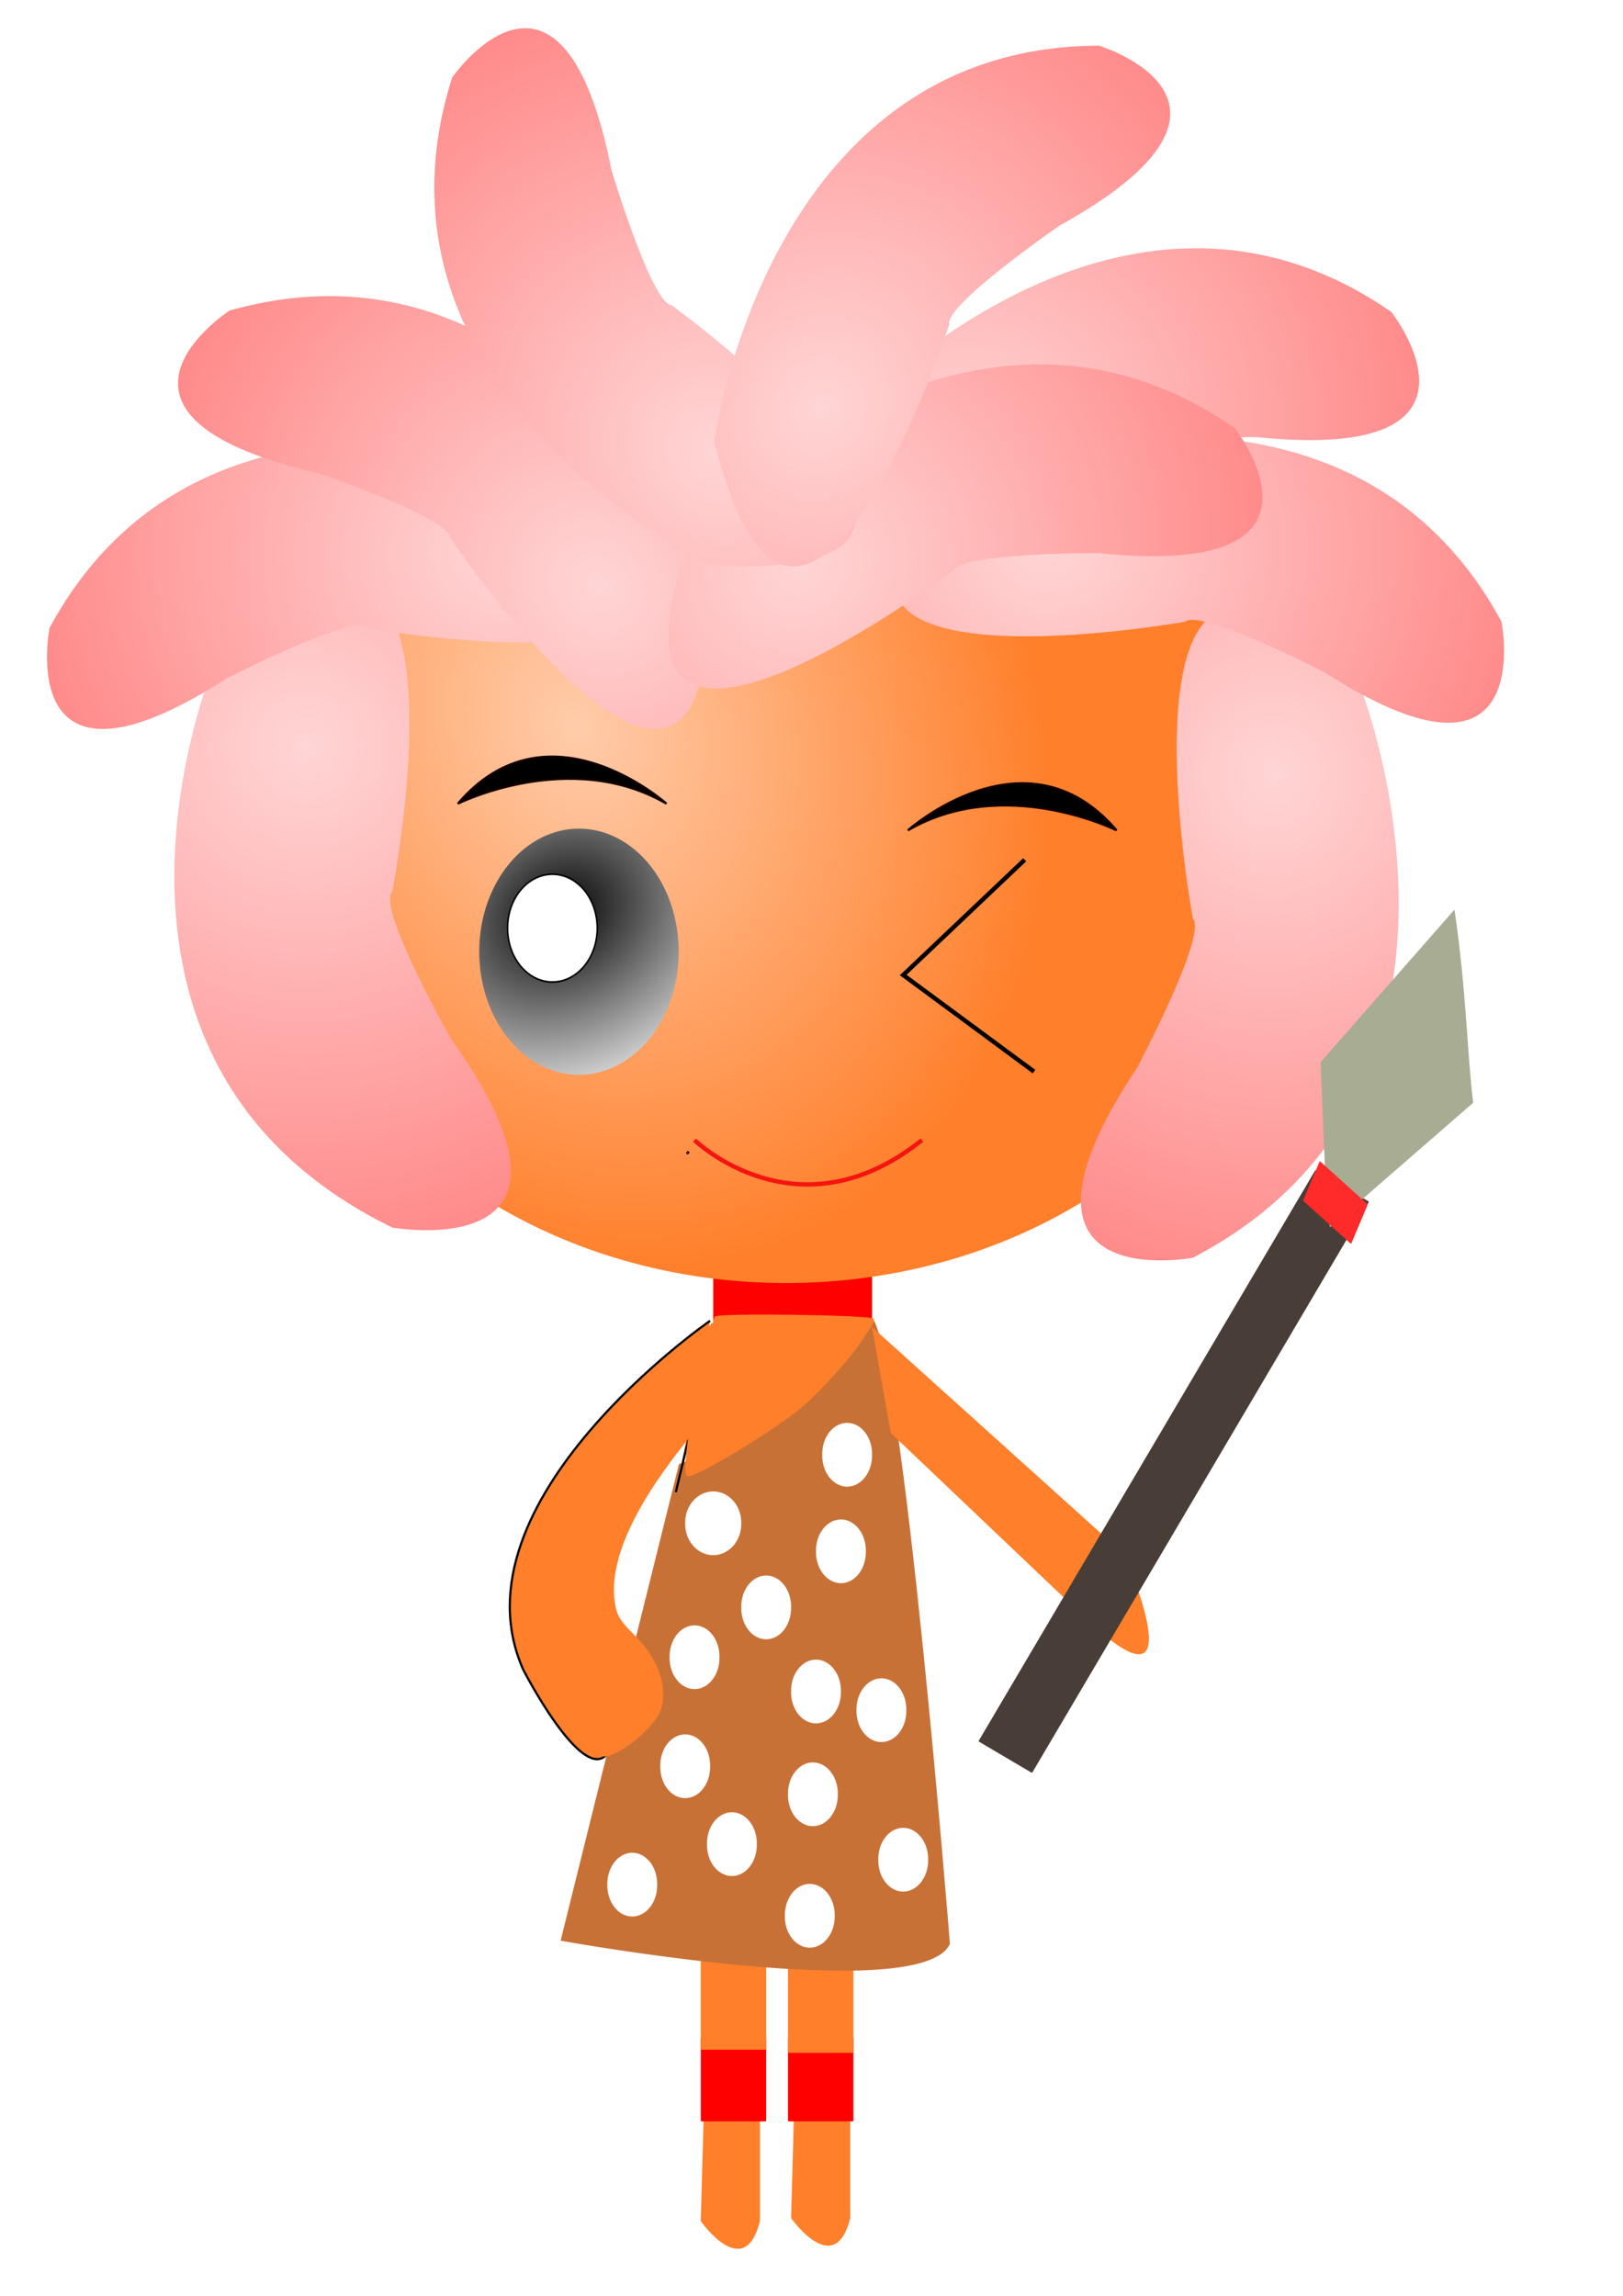 <?xml version="1.0" encoding="UTF-8" standalone="no"?>
<!-- Created with Inkscape (http://www.inkscape.org/) -->
<svg
    xmlns:inkscape="http://www.inkscape.org/namespaces/inkscape"
    xmlns:rdf="http://www.w3.org/1999/02/22-rdf-syntax-ns#"
    xmlns="http://www.w3.org/2000/svg"
    xmlns:sodipodi="http://sodipodi.sourceforge.net/DTD/sodipodi-0.dtd"
    xmlns:cc="http://creativecommons.org/ns#"
    xmlns:xlink="http://www.w3.org/1999/xlink"
    xmlns:dc="http://purl.org/dc/elements/1.1/"
    xmlns:svg="http://www.w3.org/2000/svg"
    xmlns:ns1="http://sozi.baierouge.fr"
    id="svg2"
    sodipodi:docname="繪圖.svg"
    viewBox="0 0 744.09 1052.4"
    sodipodi:version="0.32"
    inkscape:output_extension="org.inkscape.output.svg.inkscape"
    inkscape:version="0.46"
  >
  <defs
      id="defs4"
    >
    <linearGradient
        id="linearGradient2469"
        inkscape:collect="always"
      >
      <stop
          id="stop2471"
          style="stop-color:#ffd5d5"
          offset="0"
      />
      <stop
          id="stop2473"
          style="stop-color:#ff8080"
          offset="1"
      />
    </linearGradient
    >
    <filter
        id="filter6875"
        inkscape:collect="always"
      >
      <feGaussianBlur
          id="feGaussianBlur6877"
          stdDeviation="3.238"
          inkscape:collect="always"
      />
    </filter
    >
    <radialGradient
        id="radialGradient2447"
        gradientUnits="userSpaceOnUse"
        cy="570.84"
        cx="361.2"
        gradientTransform="matrix(.33 1.163 -.887 .252 746.37 -30.655)"
        r="202.55"
        inkscape:collect="always"
      >
      <stop
          id="stop3159"
          style="stop-color:#ffccaa"
          offset="0"
      />
      <stop
          id="stop3161"
          style="stop-color:#ff7f2a"
          offset="1"
      />
    </radialGradient
    >
    <radialGradient
        id="radialGradient2449"
        xlink:href="#linearGradient2469"
        gradientUnits="userSpaceOnUse"
        cy="251.71"
        cx="1577.1"
        gradientTransform="matrix(-3.967 -.686 .635 -4.288 6747.3 2606.3)"
        r="61.288"
        inkscape:collect="always"
    />
    <radialGradient
        id="radialGradient2451"
        xlink:href="#linearGradient2469"
        gradientUnits="userSpaceOnUse"
        cy="251.71"
        cx="1577.1"
        gradientTransform="matrix(4.2 -.68 -0.672 -4.247 -6247 2573.9)"
        r="61.288"
        inkscape:collect="always"
    />
    <radialGradient
        id="radialGradient2453"
        xlink:href="#linearGradient2469"
        gradientUnits="userSpaceOnUse"
        cy="251.71"
        cx="1577.1"
        gradientTransform="matrix(1.046 3.481 -3.828 1.298 -180.85 -5520.2)"
        r="61.288"
        inkscape:collect="always"
    />
    <radialGradient
        id="radialGradient2455"
        xlink:href="#linearGradient2469"
        gradientUnits="userSpaceOnUse"
        cy="251.71"
        cx="1577.1"
        gradientTransform="matrix(.641 3.578 4.002 -.572 -1720.6 -5154.5)"
        r="61.288"
        inkscape:collect="always"
    />
    <radialGradient
        id="radialGradient2457"
        xlink:href="#linearGradient2469"
        gradientUnits="userSpaceOnUse"
        cy="251.71"
        cx="1577.1"
        gradientTransform="matrix(-.641 3.578 -4.002 -.572 2565.9 -5157.3)"
        r="61.288"
        inkscape:collect="always"
    />
    <radialGradient
        id="radialGradient2459"
        xlink:href="#linearGradient2469"
        gradientUnits="userSpaceOnUse"
        cy="251.71"
        cx="1577.1"
        gradientTransform="matrix(-2.12 2.953 3.199 2.472 2879.5 -4920.8)"
        r="61.288"
        inkscape:collect="always"
    />
    <radialGradient
        id="radialGradient2461"
        xlink:href="#linearGradient2469"
        gradientUnits="userSpaceOnUse"
        cy="251.71"
        cx="1577.1"
        gradientTransform="matrix(1.046 3.481 -3.828 1.298 -252.65 -5466.9)"
        r="61.288"
        inkscape:collect="always"
    />
    <radialGradient
        id="radialGradient2463"
        xlink:href="#linearGradient2469"
        gradientUnits="userSpaceOnUse"
        cy="251.71"
        cx="1577.1"
        gradientTransform="matrix(3.022 -2.021 2.364 3.279 -4966 2659.3)"
        r="61.288"
        inkscape:collect="always"
    />
    <radialGradient
        id="radialGradient2466"
        xlink:href="#linearGradient2469"
        gradientUnits="userSpaceOnUse"
        cy="251.71"
        cx="1577.1"
        gradientTransform="matrix(2.849 2.257 -2.398 3.254 -3446.2 -4101.7)"
        r="61.288"
        inkscape:collect="always"
    />
    <radialGradient
        id="radialGradient2468"
        gradientUnits="userSpaceOnUse"
        cy="298.5"
        cx="-356.06"
        gradientTransform="matrix(-1.995 1.19 -.974 -1.633 -747.95 1219.7)"
        r="55.688"
        inkscape:collect="always"
      >
      <stop
          id="stop6717"
          style="stop-color:#000000"
          offset="0"
      />
      <stop
          id="stop6719"
          style="stop-color:#f2f2f2"
          offset="1"
      />
    </radialGradient
    >
  </defs
  >
  <sodipodi:namedview
      id="base"
      bordercolor="#666666"
      inkscape:pageshadow="2"
      guidetolerance="10"
      pagecolor="#ffffff"
      gridtolerance="10000"
      inkscape:window-height="972"
      inkscape:zoom="0.70032923"
      objecttolerance="10"
      showgrid="false"
      borderopacity="1.0"
      inkscape:current-layer="layer1"
      inkscape:cx="372.04724"
      inkscape:cy="469.06509"
      inkscape:window-y="0"
      inkscape:window-x="0"
      inkscape:window-width="1280"
      inkscape:pageopacity="0.0"
      inkscape:document-units="px"
  />
  <g
      id="layer1"
      inkscape:label="Layer 1"
      inkscape:groupmode="layer"
    >
    <path
        id="path3271"
        style="fill-rule:evenodd;fill:#ff7f2a"
        d="m364.11 965.26l-1.42 51.44s19.99 28.5 27.13 0v-55.72"
    />
    <path
        id="path3267"
        style="fill-rule:evenodd;fill:#ff7f2a"
        d="m322.71 966.69l-1.43 51.41s19.99 28.6 27.13 0v-55.7"
    />
    <rect
        id="rect3263"
        style="fill-rule:evenodd;fill:#ff0000"
        rx=".416"
        height="38.553"
        width="29.986"
        y="933.85"
        x="361.26"
    />
    <rect
        id="rect3261"
        style="fill-rule:evenodd;fill:#ff0000"
        rx=".416"
        height="38.553"
        width="29.986"
        y="933.85"
        x="321.28"
    />
    <rect
        id="rect3255"
        style="fill-rule:evenodd;fill:#ff7f2a"
        rx=".495"
        ry=".841"
        height="89.958"
        width="29.986"
        y="851.03"
        x="361.26"
    />
    <rect
        id="rect3253"
        style="fill-rule:evenodd;fill:#ff7f2a"
        rx=".495"
        ry=".841"
        height="89.958"
        width="29.986"
        y="849.6"
        x="321.28"
    />
    <rect
        id="rect2660"
        style="fill-rule:evenodd;fill:#ff0000"
        rx=".495"
        ry=".516"
        height="27.13"
        width="72.823"
        y="578.3"
        x="326.99"
    />
    <g
        id="g2428"
        transform="translate(-67.111 -89.958)"
      >
      <path
          id="path2385"
          sodipodi:rx="202.04782"
          sodipodi:ry="186.34093"
          style="fill-rule:evenodd;stroke-width:0;fill:url(#radialGradient2447)"
          sodipodi:type="arc"
          d="m645.41 590.44a202.05 186.34 0 1 1 -404.09 0 202.05 186.34 0 1 1 404.09 0z"
          transform="matrix(1.141 0 0 1.042 -78.373 -132.69)"
          sodipodi:cy="590.43658"
          sodipodi:cx="443.36292"
      />
      <path
          id="path2453"
          sodipodi:nodetypes="cscss"
          style="fill-rule:evenodd;fill:url(#radialGradient2449)"
          d="m691.02 405.58s71.87 183.18-77.01 260.89c0 0-95.84 18.51-25.67-86.96 0 0 32.51-61.06 25.67-68.46 0 0-42.79-231.28 77.01-105.47z"
      />
      <path
          id="path3291"
          sodipodi:nodetypes="cscss"
          style="fill-rule:evenodd;fill:url(#radialGradient2451)"
          d="m165.41 394.22s-76.105 181.43 81.53 258.4c0 0 101.47 18.33 27.18-86.13 0 0-34.42-60.48-27.18-67.81 0 0 45.3-229.08-81.53-104.46z"
      />
      <path
          id="path3295"
          sodipodi:nodetypes="cscss"
          style="fill-rule:evenodd;fill:url(#radialGradient2453)"
          d="m456.41 281.07s123.19-135.11 248.59-48.1c0 0 54.48 69.3-61.93 57.34 0 0-64.09-0.41-67.46 8.22 0 0-175.1 132-119.2-17.46z"
      />
      <path
          id="path3299"
          sodipodi:nodetypes="cscss"
          style="fill-rule:evenodd;fill:url(#radialGradient2455)"
          d="m333.3 308.33s-170.96-64.83-243.48 69.47c-0.004 0-17.273 86.44 81.16 23.15 0 0 56.98-29.33 63.89-23.15 0 0 215.85 38.59 98.43-69.47z"
      />
      <path
          id="path3303"
          sodipodi:nodetypes="cscss"
          style="fill-rule:evenodd;fill:url(#radialGradient2457)"
          d="m512.02 305.48s170.95-64.83 243.48 69.46c0 0 17.27 86.44-81.16 23.15 0 0-56.98-29.32-63.89-23.15 0 0-215.86 38.59-98.43-69.46z"
      />
      <path
          id="path3307"
          sodipodi:nodetypes="cscss"
          style="fill-rule:evenodd;fill:url(#radialGradient2459)"
          d="m391.84 358.58s-72.6-167.81-219.47-126.27c0 0-74.035 47.84 39.94 74.36 0 0 60.74 20.44 61.13 29.7 0 0 122.71 181.72 118.4 22.21z"
      />
      <path
          id="path3311"
          sodipodi:nodetypes="cscss"
          style="fill-rule:evenodd;fill:url(#radialGradient2461)"
          d="m384.61 334.29s123.18-135.11 248.58-48.1c0 0 54.48 69.3-61.93 57.34 0 0-64.09-0.41-67.46 8.22 0 0-175.09 132-119.19-17.46z"
      />
      <path
          id="path3315"
          sodipodi:nodetypes="cscss"
          style="fill-rule:evenodd;fill:url(#radialGradient2463)"
          d="m393.32 348.98s-165.29-78.16-118.88-223.56c0 0 50.29-72.403 72.98 42.39 0 0 18.41 61.39 27.65 62.09 0 0 177.54 128.69 18.25 119.08z"
      />
      <path
          id="path3319"
          sodipodi:nodetypes="cscss"
          style="fill-rule:evenodd;fill:url(#radialGradient2466)"
          d="m394.54 292.52s23.78-181.28 176.41-181.63c0 0 84.32 25.69-18.01 82.45 0 0-52.8 36.33-50.63 45.34 0 0-68.14 208.42-107.77 53.84z"
      />
      <path
          id="path2416"
          style="fill-rule:evenodd;stroke:#130000;stroke-width:1px;fill:#000000"
          d="m372.68 458.36s-54.26-48.55-95.67 0c0 0 51.41-25.71 95.67 0z"
      />
      <path
          id="path3189"
          style="fill-rule:evenodd;stroke:#130000;stroke-width:1px;fill:#000000"
          d="m483.34 470.57s54.26-48.55 95.67 0c0 0-51.4-25.7-95.67 0z"
      />
      <path
          id="path6697"
          sodipodi:rx="55.688095"
          sodipodi:ry="68.539192"
          style="filter:url(#filter6875);fill-rule:evenodd;fill:url(#radialGradient2468)"
          sodipodi:type="arc"
          d="m-262.73 329.84a55.688 68.539 0 1 1 -111.38 0 55.688 68.539 0 1 1 111.38 0z"
          transform="matrix(.821 0 0 .823 593.97 254.74)"
          sodipodi:cy="329.84485"
          sodipodi:cx="-318.42166"
      />
      <path
          id="path6879"
          sodipodi:rx="29.271946"
          sodipodi:ry="32.127747"
          style="fill-rule:evenodd;stroke:#000000;stroke-width:1px;fill:#ffffff"
          sodipodi:type="arc"
          d="m-208.47 520.47a29.272 32.128 0 1 1 -58.55 0 29.272 32.128 0 1 1 58.55 0z"
          transform="matrix(.702 0 0 .769 487.27 115.15)"
          sodipodi:cy="520.46948"
          sodipodi:cx="-237.74533"
      />
      <path
          id="path6883"
          style="stroke:#000000;stroke-width:2;fill:none"
          d="m536.89 484.06l-55.69 52.83 59.97 44.27"
      />
      <path
          id="path6889"
          style="stroke:#000000;stroke-width:1px;fill:none"
          d="m382.68 618.28c-0.13-0.66-0.95 0.95 0 0z"
      />
      <path
          id="path6899"
          style="stroke:#f61410;stroke-width:2;fill:none"
          d="m385.53 612.57s47.12 45.69 104.24 0"
      />
    </g
    >
    <path
        id="path3462"
        style="fill-rule:evenodd;fill:#c87137"
        d="m399.81 604c-7.14 4.29-15.7 39.98-88.53 67.11l-54.26 218.47s165.64 29.99 178.49 1.43c0 0-21.42-269.87-35.7-287.01z"
    />
    <path
        id="path3464"
        style="fill-rule:evenodd;stroke:#000000;stroke-width:1px;fill:#ff7f2a"
        d="m325.56 605.43s-119.94 82.82-85.67 159.92c0 0 27.13 52.84 38.55 38.56 0 0 38.55-11.43 14.28-51.41 0 0-47.12-14.28 24.27-98.52l-7.14 29.98"
    />
    <path
        id="path3466"
        style="fill-rule:evenodd;fill:#ff7f2a"
        d="m316.25 662.92c0.62-3.04 1.09-6.8 1.06-8.37-0.04-1.57 1.88-12.98 4.26-25.35l4.34-22.49h34.78c19.12 0 34.77 0.51 34.77 1.13s-4.12 6.24-9.17 12.49c-8.86 10.98-18.78 19.87-32.23 28.9-6.99 4.69-30.05 16.47-35.53 18.15-3.29 1.01-3.37 0.87-2.28-4.46z"
    />
    <path
        id="path3468"
        style="fill-rule:evenodd;fill:#ff7f2a"
        d="m316.93 663.47c0-3.48 8.17-52.04 9.25-54.97 0.75-2.04 21.8-2.4 50.42-0.86l17.28 0.93-4.35 6.33c-5.93 8.61-18.74 21.41-28.86 28.84-7.83 5.75-39.67 22.95-42.47 22.95-0.7 0-1.27-1.45-1.27-3.22z"
    />
    <path
        id="path3470"
        style="fill-rule:evenodd;fill:#ff7f2a"
        d="m317.54 657.92c1.03-9.26 7.5-46.18 8.66-49.42 0.69-1.93 37.01-2.26 57.7-0.53l10.58 0.89-8.83 11.09c-4.85 6.1-13.89 15.1-20.08 19.99-10.27 8.12-37.3 23.54-45.63 26.04l-3.41 1.03 1.01-9.09z"
    />
    <path
        id="path3472"
        style="fill-rule:evenodd;fill:#ff7f2a"
        d="m262.74 796.94c-9.25-9.63-20.72-28.25-24.53-39.79-3.33-10.08-3.54-28.77-0.46-40.99 2.99-11.91 14.69-35.16 23.81-47.33 4.12-5.5 13.6-16.34 21.08-24.1 13.38-13.89 39.92-37.15 41.06-36 0.33 0.32-1.45 10.72-3.94 23.11-4.38 21.76-4.75 22.79-10.8 30.22-9.73 11.94-21.14 29.98-26.42 41.75-4.23 9.43-4.81 12.17-4.84 22.95-0.03 10.68 0.41 12.88 3.47 17.35 1.93 2.82 5.22 6.14 7.33 7.38 4.18 2.48 9.08 11.64 10.63 19.89 1.49 7.98-0.27 14.17-5.94 20.79-4.76 5.55-16.66 13.02-20.76 13.02-0.97 0-5.33-3.71-9.69-8.25z"
    />
    <path
        id="path3474"
        style="fill-rule:evenodd;fill:#ff7f2a"
        d="m317.39 658.48c0.87-8.33 7.64-46.71 8.81-49.98 0.48-1.35 6.89-1.75 26.03-1.63 13.96 0.08 29.18 0.57 33.82 1.07l8.43 0.92-8.83 11.09c-4.85 6.1-13.9 15.11-20.11 20.01-10.47 8.29-43.03 26.73-47.19 26.73-1.37 0-1.61-2.04-0.96-8.21z"
    />
    <path
        id="path3476"
        style="fill-rule:evenodd;fill:#ff7f2a"
        d="m267.02 796.94c-8.9-9.28-20.69-28.15-24.54-39.31-3.25-9.41-3.47-29.48-0.45-41.47 3-11.91 14.69-35.16 23.81-47.33 4.12-5.5 13.61-16.34 21.08-24.1 13.39-13.89 39.92-37.15 41.07-36 0.32 0.32-1.46 10.76-3.96 23.19-4.45 22.1-4.7 22.81-11.31 31.19-23.14 29.38-33.54 53.48-30.84 71.45 0.9 6.02 2.22 8.18 9.24 15.18 10.94 10.91 15.48 24.37 11.63 34.5-3.09 8.11-19.05 20.95-26.04 20.95-0.97 0-5.33-3.71-9.69-8.25z"
    />
    <path
        id="path3478"
        style="fill-rule:evenodd;fill:#ff7f2a"
        d="m316.93 662.72c0-6.25 8.59-53.72 9.98-55.12 1.42-1.43 65.13-0.5 66.6 0.97 1.74 1.74-15.9 21.53-27.62 30.99-10.26 8.28-43.14 27.13-47.33 27.13-0.9 0-1.63-1.79-1.63-3.97z"
    />
    <path
        id="path3480"
        style="fill-rule:evenodd;fill:#ff7f2a"
        d="m316.93 662.76c0.01-4.19 6.51-43.87 8.37-51.05l1.11-4.28h32.98c18.14 0 33.46 0.47 34.03 1.05 1.85 1.84-15.49 21.45-27.47 31.08-10.33 8.29-43.23 27.13-47.39 27.13-0.9 0-1.63-1.77-1.63-3.93z"
    />
    <path
        id="path3482"
        style="fill-rule:evenodd;fill:#ff7f2a"
        d="m317.55 661.25c1.53-15.91 8.64-56.08 10.23-57.78 1.61-1.71 71.12-0.76 72.77 1 2.01 2.15-16.94 25.03-30.04 36.27-11.56 9.91-47.3 31.66-52.03 31.66-1.53 0-1.74-2.62-0.93-11.15z"
    />
    <path
        id="path2447"
        style="fill-rule:evenodd;fill:#ff7f2a"
        d="m314.7 665.53c1.53-15.91 8.64-56.07 10.23-57.77 1.6-1.72 71.11-0.77 72.77 0.99 2.01 2.15-16.95 25.04-30.05 36.27-11.56 9.91-47.3 31.66-52.03 31.66-1.52 0-1.74-2.62-0.92-11.15z"
    />
    <path
        id="path2449"
        sodipodi:rx="11.423199"
        sodipodi:ry="14.278998"
        style="fill-rule:evenodd;fill:#ffffff"
        sodipodi:type="arc"
        d="m358.4 729.66a11.423 14.279 0 1 1 -22.84 0 11.423 14.279 0 1 1 22.84 0z"
        transform="translate(38.553 -18.563)"
        sodipodi:cy="729.6568"
        sodipodi:cx="346.97968"
    />
    <path
        id="path3223"
        style="fill-rule:evenodd;fill:#ff7f2a"
        d="m399.81 608.29l115.66 104.23s35.7 81.39-19.99 27.13l-87.1-82.82"
    />
    <path
        id="path3225"
        sodipodi:rx="11.423199"
        sodipodi:ry="14.278998"
        style="fill-rule:evenodd;fill:#ffffff"
        sodipodi:type="arc"
        d="m358.4 729.66a11.423 14.279 0 1 1 -22.84 0 11.423 14.279 0 1 1 22.84 0z"
        transform="translate(-57.116 134.22)"
        sodipodi:cy="729.6568"
        sodipodi:cx="346.97968"
    />
    <path
        id="path3227"
        sodipodi:rx="11.423199"
        sodipodi:ry="14.278998"
        style="fill-rule:evenodd;fill:#ffffff"
        sodipodi:type="arc"
        d="m358.4 729.66a11.423 14.279 0 1 1 -22.84 0 11.423 14.279 0 1 1 22.84 0z"
        transform="translate(27.13 45.693)"
        sodipodi:cy="729.6568"
        sodipodi:cx="346.97968"
    />
    <path
        id="path3229"
        sodipodi:rx="11.423199"
        sodipodi:ry="14.278998"
        style="fill-rule:evenodd;fill:#ffffff"
        sodipodi:type="arc"
        d="m358.4 729.66a11.423 14.279 0 1 1 -22.84 0 11.423 14.279 0 1 1 22.84 0z"
        transform="translate(67.111 122.8)"
        sodipodi:cy="729.6568"
        sodipodi:cx="346.97968"
    />
    <path
        id="path3231"
        sodipodi:rx="11.423199"
        sodipodi:ry="14.278998"
        style="fill-rule:evenodd;fill:#ffffff"
        sodipodi:type="arc"
        d="m358.4 729.66a11.423 14.279 0 1 1 -22.84 0 11.423 14.279 0 1 1 22.84 0z"
        transform="matrix(1.125 0 0 1 -63.363 -31.414)"
        sodipodi:cy="729.6568"
        sodipodi:cx="346.97968"
    />
    <path
        id="path3233"
        sodipodi:rx="11.423199"
        sodipodi:ry="14.278998"
        style="fill-rule:evenodd;fill:#ffffff"
        sodipodi:type="arc"
        d="m358.4 729.66a11.423 14.279 0 1 1 -22.84 0 11.423 14.279 0 1 1 22.84 0z"
        transform="translate(41.409 -62.828)"
        sodipodi:cy="729.6568"
        sodipodi:cx="346.97968"
    />
    <path
        id="path3237"
        sodipodi:rx="11.423199"
        sodipodi:ry="14.278998"
        style="fill-rule:evenodd;fill:#ffffff"
        sodipodi:type="arc"
        d="m358.4 729.66a11.423 14.279 0 1 1 -22.84 0 11.423 14.279 0 1 1 22.84 0z"
        transform="translate(-11.423 115.66)"
        sodipodi:cy="729.6568"
        sodipodi:cx="346.97968"
    />
    <path
        id="path3239"
        sodipodi:rx="11.423199"
        sodipodi:ry="14.278998"
        style="fill-rule:evenodd;fill:#ffffff"
        sodipodi:type="arc"
        d="m358.4 729.66a11.423 14.279 0 1 1 -22.84 0 11.423 14.279 0 1 1 22.84 0z"
        transform="translate(-32.842 79.962)"
        sodipodi:cy="729.6568"
        sodipodi:cx="346.97968"
    />
    <path
        id="path3241"
        sodipodi:rx="11.423199"
        sodipodi:ry="14.278998"
        style="fill-rule:evenodd;fill:#ffffff"
        sodipodi:type="arc"
        d="m358.4 729.66a11.423 14.279 0 1 1 -22.84 0 11.423 14.279 0 1 1 22.84 0z"
        transform="translate(57.116 54.26)"
        sodipodi:cy="729.6568"
        sodipodi:cx="346.97968"
    />
    <path
        id="path3245"
        sodipodi:rx="11.423199"
        sodipodi:ry="14.278998"
        style="fill-rule:evenodd;fill:#ffffff"
        sodipodi:type="arc"
        d="m358.4 729.66a11.423 14.279 0 1 1 -22.84 0 11.423 14.279 0 1 1 22.84 0z"
        transform="translate(-28.558 29.986)"
        sodipodi:cy="729.6568"
        sodipodi:cx="346.97968"
    />
    <path
        id="path3247"
        sodipodi:rx="11.423199"
        sodipodi:ry="14.278998"
        style="fill-rule:evenodd;fill:#ffffff"
        sodipodi:type="arc"
        d="m358.4 729.66a11.423 14.279 0 1 1 -22.84 0 11.423 14.279 0 1 1 22.84 0z"
        transform="translate(4.284 7.139)"
        sodipodi:cy="729.6568"
        sodipodi:cx="346.97968"
    />
    <path
        id="path3249"
        sodipodi:rx="11.423199"
        sodipodi:ry="14.278998"
        style="fill-rule:evenodd;fill:#ffffff"
        sodipodi:type="arc"
        d="m358.4 729.66a11.423 14.279 0 1 1 -22.84 0 11.423 14.279 0 1 1 22.84 0z"
        transform="translate(24.274 148.5)"
        sodipodi:cy="729.6568"
        sodipodi:cx="346.97968"
    />
    <path
        id="path3251"
        sodipodi:rx="11.423199"
        sodipodi:ry="14.278998"
        style="fill-rule:evenodd;fill:#ffffff"
        sodipodi:type="arc"
        d="m358.4 729.66a11.423 14.279 0 1 1 -22.84 0 11.423 14.279 0 1 1 22.84 0z"
        transform="translate(25.702 92.813)"
        sodipodi:cy="729.6568"
        sodipodi:cx="346.97968"
    />
    <rect
        id="rect3273"
        style="fill-rule:evenodd;fill:#483e37"
        rx=".416"
        transform="matrix(-.861 -.508 -.508 .861 0 0)"
        height="304.14"
        width="28.558"
        y="155.51"
        x="-820.74"
    />
    <path
        id="path3287"
        sodipodi:nodetypes="ccccc"
        style="fill-rule:evenodd;fill:#a7ac93"
        d="m608.29 555.45l-2.86-68.54 61.4-69.96c5.52 37.6 5.71 65.2 8.57 88.53l-65.69 57.11"
    />
    <rect
        id="rect3331"
        style="fill-rule:evenodd;fill:#ff2a2a"
        rx=".36"
        transform="matrix(.742 .67 -.389 .921 0 0)"
        height="19.706"
        width="29.685"
        y="-11.132"
        x="809.61"
    />
  </g
  >
</svg
>
